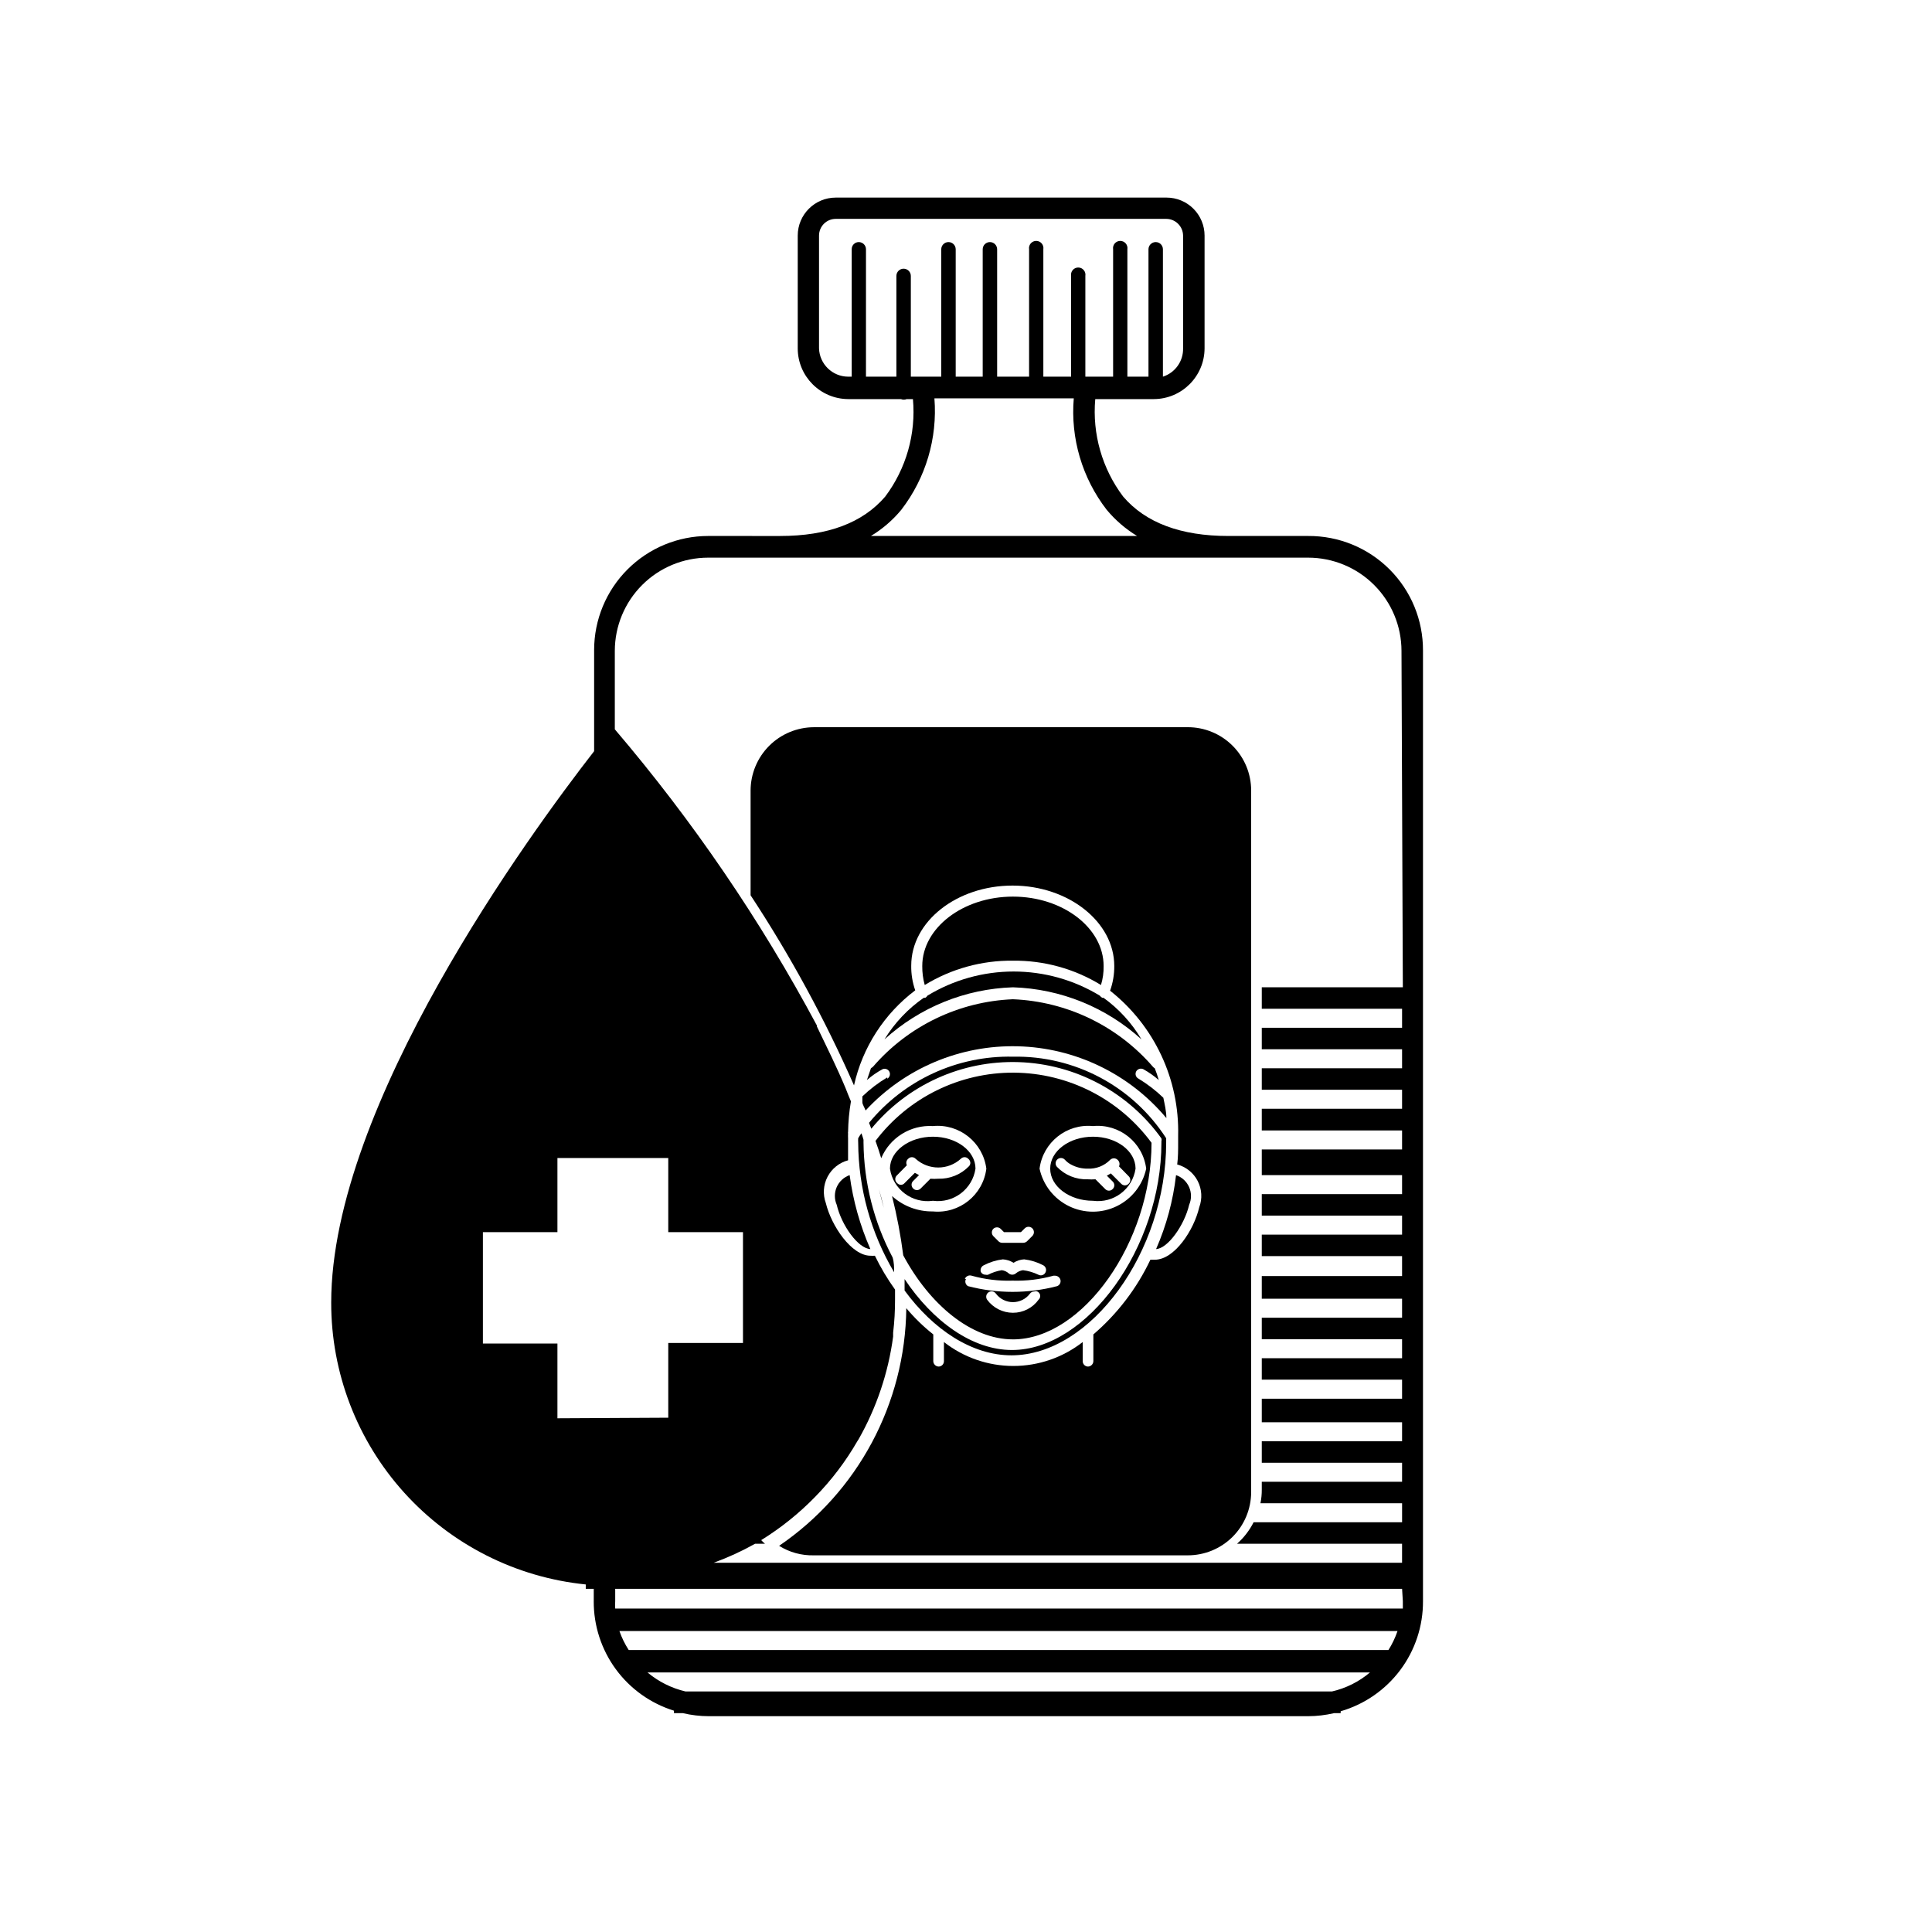 <?xml version="1.0" encoding="UTF-8"?>
<!-- Uploaded to: ICON Repo, www.svgrepo.com, Generator: ICON Repo Mixer Tools -->
<svg fill="#000000" width="800px" height="800px" version="1.1" viewBox="144 144 512 512" xmlns="http://www.w3.org/2000/svg">
 <g>
  <path d="m378.23 464.13c-0.402-1.762-0.855-3.477-1.309-5.039 0.352 1.363 0.805 3.328 1.309 5.039z"/>
  <path d="m412.44 424.03c-14.727-0.316-28.789 6.144-38.137 17.531l0.605 1.562c9.578-11.633 24.016-18.152 39.07-17.648 15.059 0.504 29.031 7.973 37.809 20.219 0.078 0.246 0.078 0.508 0 0.754v0.352c0 27.762-19.648 54.965-39.598 54.965-10.531 0-20.957-7.559-28.465-18.793v3.023c7.609 10.379 17.836 17.18 28.312 17.18 21.059 0 41.012-27.406 41.012-56.375v-1.16 0.004c-8.875-13.758-24.242-21.938-40.609-21.613z"/>
  <path d="m459.14 463.28c0.652-1.496 0.645-3.199-0.016-4.691-0.66-1.492-1.914-2.641-3.461-3.168-0.777 6.758-2.559 13.363-5.289 19.598 3.125-0.152 7.508-6.348 8.766-11.738z"/>
  <path d="m412.44 398.59c8.23-0.09 16.316 2.144 23.328 6.449 0.5-1.629 0.738-3.332 0.703-5.035 0-10.078-10.781-18.391-24.031-18.391s-24.031 8.312-24.031 18.391c-0.02 1.699 0.199 3.398 0.656 5.035 7.027-4.305 15.133-6.543 23.375-6.449z"/>
  <path d="m378.39 419.45c9.348-8.508 21.422-13.402 34.055-13.805 12.637 0.402 24.711 5.297 34.059 13.805-2.562-4.332-5.992-8.09-10.074-11.031h-0.355c-0.234-0.145-0.438-0.336-0.605-0.555-6.883-4.188-14.789-6.402-22.848-6.402-8.059 0-15.961 2.215-22.848 6.402-0.129 0.23-0.32 0.422-0.551 0.555h-0.406c-4.203 2.91-7.754 6.668-10.426 11.031z"/>
  <path d="m379.14 429.52c-2.383 1.422-4.598 3.113-6.602 5.035v1.562c0 0.555 0.605 1.461 0.855 2.168h0.004c10.367-11.199 25.051-17.395 40.305-17.008 15.258 0.383 29.609 7.316 39.398 19.023 0-1.812-0.453-3.629-0.805-5.391h-0.004c-1.992-1.914-4.188-3.606-6.547-5.039-0.348-0.164-0.609-0.457-0.734-0.82-0.121-0.359-0.094-0.754 0.078-1.094 0.375-0.68 1.215-0.945 1.914-0.605 1.457 0.816 2.824 1.777 4.082 2.871-0.301-1.059-0.652-2.102-1.059-3.125-0.172-0.086-0.324-0.207-0.453-0.352-9.367-10.855-22.809-17.348-37.133-17.934-14.324 0.586-27.766 7.078-37.129 17.934l-0.504 0.352-1.059 3.125c1.266-1.105 2.652-2.07 4.133-2.871 0.684-0.293 1.48 0 1.816 0.664 0.332 0.668 0.09 1.48-0.559 1.855z"/>
  <path d="m433.65 462.22c5.457 0.719 10.48-3.07 11.285-8.516 0-4.684-5.039-8.465-11.285-8.465s-11.336 3.777-11.336 8.465 5.09 8.516 11.336 8.516zm-9.574-9.02h0.004c-0.504-0.598-0.422-1.488 0.176-1.988 0.598-0.5 1.488-0.422 1.988 0.176 0.449 0.488 0.977 0.898 1.562 1.211 1.359 0.742 2.887 1.125 4.434 1.105 2.223 0.109 4.383-0.73 5.945-2.316 0.266-0.27 0.629-0.422 1.008-0.422 0.379 0 0.742 0.152 1.008 0.422 0.484 0.43 0.625 1.129 0.352 1.715l2.57 2.621v-0.004c0.266 0.258 0.418 0.613 0.418 0.984s-0.152 0.727-0.418 0.98c-0.258 0.289-0.625 0.453-1.008 0.453-0.383-0.008-0.746-0.172-1.008-0.453l-2.719-2.719-1.059 0.605 1.562 1.562v-0.004c0.266 0.258 0.418 0.613 0.418 0.984 0 0.371-0.152 0.727-0.418 0.98-0.262 0.285-0.625 0.449-1.008 0.449-0.387 0-0.75-0.164-1.008-0.449l-2.57-2.57v0.004c-0.688 0.051-1.379 0.051-2.066 0-3.07 0.109-6.043-1.102-8.16-3.328z"/>
  <path d="m412.44 498.95c18.539 0 36.727-25.797 36.727-52.094h0.004c-8.539-11.602-22.051-18.492-36.453-18.59-14.402-0.098-28.008 6.606-36.703 18.086 0.555 1.512 1.059 3.074 1.512 4.586 2.301-5.457 7.793-8.871 13.703-8.516 6.996-0.684 13.266 4.316 14.16 11.285-0.871 6.992-7.148 12.02-14.16 11.336-3.996 0.062-7.867-1.395-10.832-4.078 1.301 5.176 2.293 10.426 2.973 15.719 7.004 13.047 17.988 22.266 29.07 22.266zm6.801-10.531v0.004c-1.574 2.188-4.106 3.481-6.801 3.477-2.707-0.004-5.25-1.297-6.852-3.477-0.43-0.656-0.25-1.535 0.402-1.965 0.656-0.434 1.535-0.25 1.965 0.402 1.07 1.398 2.727 2.219 4.484 2.219 1.758 0 3.418-0.82 4.484-2.219 0.258-0.387 0.695-0.613 1.16-0.605 0.262-0.09 0.543-0.09 0.805 0 0.406 0.18 0.691 0.551 0.766 0.988 0.07 0.438-0.086 0.879-0.414 1.18zm14.41-45.996c6.984-0.68 13.238 4.324 14.105 11.285-0.938 4.34-3.816 8.004-7.809 9.945-3.992 1.941-8.652 1.941-12.645 0-3.992-1.941-6.871-5.606-7.809-9.945 0.895-6.969 7.164-11.969 14.156-11.285zm-26.449 27.258c0.266-0.27 0.629-0.422 1.008-0.422 0.379 0 0.742 0.152 1.008 0.422l0.855 0.855h4.484l1.008-1.008c0.555-0.555 1.457-0.555 2.016 0 0.555 0.559 0.555 1.461 0 2.016l-1.41 1.41c-0.277 0.254-0.633 0.398-1.008 0.402h-5.543c-0.375 0.008-0.738-0.137-1.008-0.402l-1.41-1.41c-0.469-0.531-0.469-1.332 0-1.863zm-2.469 9.621c1.57-0.82 3.277-1.352 5.039-1.562 1 0.066 1.969 0.379 2.82 0.91 0.848-0.543 1.82-0.852 2.82-0.91 1.762 0.211 3.469 0.742 5.039 1.562 0.336 0.172 0.59 0.473 0.703 0.832s0.078 0.75-0.098 1.082c-0.164 0.336-0.453 0.586-0.805 0.699-0.352 0.113-0.734 0.082-1.059-0.094-1.289-0.621-2.664-1.027-4.082-1.207-0.707 0.094-1.371 0.391-1.914 0.855-0.543 0.449-1.324 0.449-1.863 0-0.52-0.473-1.172-0.773-1.867-0.855-1.262 0.211-2.488 0.617-3.625 1.207-0.199 0.047-0.406 0.047-0.605 0-0.547 0.023-1.059-0.27-1.309-0.754-0.219-0.707 0.129-1.465 0.805-1.766zm-5.039 3.629c0.281-0.723 1.078-1.098 1.816-0.855 3.519 0.984 7.172 1.426 10.832 1.309 3.652 0.113 7.305-0.328 10.828-1.309h0.457c0.602 0.016 1.137 0.395 1.359 0.957 0.129 0.352 0.109 0.742-0.051 1.086-0.16 0.34-0.449 0.602-0.805 0.727-7.731 2.016-15.852 2.016-23.582 0-0.68-0.375-0.926-1.234-0.551-1.914z"/>
  <path d="m391.23 462.22c5.457 0.719 10.48-3.07 11.285-8.516 0-4.684-5.039-8.465-11.285-8.465-6.246 0.004-11.383 3.781-11.383 8.465 0.805 5.488 5.891 9.297 11.383 8.516zm-9.469-6.801 2.57-2.621h-0.004c-0.293-0.582-0.145-1.293 0.355-1.711 0.254-0.27 0.609-0.422 0.98-0.422 0.371 0 0.727 0.152 0.984 0.422 3.398 3.086 8.59 3.086 11.988 0 0.258-0.27 0.613-0.422 0.984-0.422s0.727 0.152 0.98 0.422c0.34 0.27 0.543 0.676 0.555 1.105-0.016 0.32-0.141 0.621-0.352 0.859-2.129 2.207-5.094 3.418-8.16 3.324-0.688 0.055-1.379 0.055-2.066 0l-2.57 2.57c-0.262 0.281-0.625 0.445-1.008 0.453-0.383-0.004-0.75-0.168-1.008-0.453-0.266-0.258-0.418-0.613-0.418-0.984 0-0.371 0.152-0.727 0.418-0.98l1.562-1.562-1.109-0.605-2.719 2.719v0.004c-0.238 0.281-0.59 0.449-0.957 0.453-0.387-0.004-0.754-0.168-1.008-0.453-0.32-0.262-0.508-0.648-0.508-1.059 0-0.41 0.188-0.801 0.508-1.059z"/>
  <path d="m365.74 463.28c1.258 5.391 5.644 11.586 8.918 11.738-2.746-6.242-4.594-12.84-5.492-19.598-1.535 0.535-2.777 1.691-3.43 3.18-0.648 1.492-0.648 3.188 0.004 4.68z"/>
  <path d="m458.74 336.72h-99.047c-4.445 0.016-8.707 1.785-11.852 4.93-3.141 3.144-4.914 7.402-4.926 11.848v27.762c10.523 16 19.691 32.852 27.406 50.379 2.242-10.055 7.996-18.984 16.223-25.188-0.734-2.106-1.094-4.324-1.059-6.551 0-11.688 12.043-21.211 26.852-21.211 14.812 0 26.957 9.621 26.957 21.312 0.016 2.231-0.359 4.445-1.109 6.547 11.727 9.262 18.41 23.504 18.035 38.441v0.352 1.461c0 1.965 0 3.879-0.25 5.793v0.004c2.344 0.625 4.316 2.215 5.43 4.375 1.113 2.156 1.262 4.684 0.414 6.961-1.41 6.047-6.551 13.906-11.789 13.906h-1.16v-0.004c-3.59 7.59-8.742 14.336-15.113 19.801v7.055c0 0.785-0.625 1.434-1.41 1.461-0.383 0-0.75-0.156-1.016-0.434-0.266-0.273-0.41-0.645-0.395-1.027v-5.039c-5.25 4.109-11.723 6.344-18.391 6.344-6.664 0-13.141-2.234-18.387-6.344v5.039c0.012 0.383-0.129 0.754-0.398 1.027-0.266 0.277-0.633 0.434-1.016 0.434-0.785-0.027-1.41-0.676-1.41-1.461v-7.055c-2.613-2.07-5.008-4.398-7.152-6.953-0.262 25.242-12.848 48.758-33.707 62.977 2.758 1.73 5.969 2.606 9.223 2.519h99.047c4.449 0.012 8.723-1.742 11.879-4.879s4.934-7.398 4.949-11.848v-185.96c0-4.457-1.773-8.73-4.934-11.879-3.156-3.148-7.438-4.91-11.895-4.898z"/>
  <path d="m490.68 286.04h-21.16c-12.543 0-21.914-3.477-27.859-10.43v0.004c-5.586-7.402-8.223-16.613-7.406-25.848h15.516c7.418-0.027 13.426-6.035 13.453-13.449v-29.879c0-2.672-1.062-5.234-2.953-7.125-1.887-1.887-4.449-2.949-7.121-2.949h-87.664c-5.566 0-10.078 4.512-10.078 10.074v29.879c0 7.406 5.992 13.422 13.402 13.449h13.957c0.48 0.203 1.027 0.203 1.512 0h1.664-0.004c0.832 9.23-1.789 18.438-7.356 25.848-5.945 6.902-15.113 10.43-27.91 10.43l-18.992-0.004c-8.02 0-15.707 3.188-21.375 8.855-5.672 5.668-8.855 13.359-8.855 21.375v26.801c-16.977 21.816-69.676 93.809-69.676 146.11-0.031 18.605 6.856 36.555 19.324 50.363s29.625 22.488 48.137 24.352v1.16h2.117v3.273h-0.004c-0.031 6.477 2.016 12.793 5.844 18.02 3.828 5.223 9.234 9.078 15.418 11v0.656h2.367c2.246 0.527 4.547 0.801 6.852 0.805h158.85c2.309-0.008 4.606-0.281 6.852-0.805h1.762v-0.504h0.004c6.312-1.828 11.855-5.668 15.793-10.93 3.938-5.266 6.051-11.668 6.019-18.242v-251.91 0.004c0.043-8.078-3.152-15.84-8.871-21.547-5.715-5.707-13.48-8.887-21.559-8.836zm-129.63-49.723v-29.879c0-2.449 1.984-4.434 4.434-4.434h87.613c2.438 0.027 4.406 1.996 4.434 4.434v29.879c0.074 3.406-2.098 6.457-5.344 7.504v-33.754c0-1.059-0.855-1.914-1.914-1.914-1.055 0-1.914 0.855-1.914 1.914v33.754h-5.59v-33.754c0.09-0.555-0.066-1.121-0.434-1.551-0.363-0.426-0.895-0.672-1.457-0.672s-1.094 0.246-1.461 0.672c-0.363 0.43-0.52 0.996-0.43 1.551v33.754h-7.356v-26.699c0.094-0.555-0.066-1.121-0.43-1.551-0.363-0.43-0.898-0.676-1.457-0.676-0.562 0-1.098 0.246-1.461 0.676-0.363 0.43-0.52 0.996-0.43 1.551v26.699h-7.356v-33.754c0.09-0.555-0.066-1.121-0.43-1.551-0.363-0.426-0.898-0.672-1.461-0.672s-1.094 0.246-1.457 0.672c-0.363 0.43-0.523 0.996-0.43 1.551v33.754h-8.465v-33.754c0-1.059-0.859-1.914-1.914-1.914-1.059 0-1.914 0.855-1.914 1.914v33.754h-7.156v-33.754c0-1.059-0.855-1.914-1.914-1.914-1.059 0-1.914 0.855-1.914 1.914v33.754h-8.062v-26.699c0-1.059-0.855-1.914-1.914-1.914-1.055 0-1.914 0.855-1.914 1.914v26.699h-8.062l0.004-33.754c0-1.059-0.859-1.914-1.918-1.914-0.5 0-0.984 0.203-1.336 0.562-0.352 0.359-0.539 0.848-0.527 1.352v33.754h-0.957c-4.168-0.023-7.574-3.34-7.707-7.504zm21.812 42.773c6.481-8.418 9.602-18.938 8.77-29.523h36.93c-0.887 10.582 2.223 21.113 8.715 29.523 2.285 2.742 5.008 5.094 8.059 6.949h-70.531c3.059-1.844 5.785-4.195 8.059-6.949zm-91.137 240.77v-19.801h-19.75v-29.523h19.75v-19.648h29.371v19.648h19.801v29.371h-19.801v19.801zm205.25 72.398h-171.3 0.004c-3.707-0.867-7.16-2.594-10.078-5.039h191.45c-2.906 2.461-6.363 4.188-10.078 5.039zm15.113-10.984h-201.47c-1.016-1.578-1.848-3.266-2.469-5.039h206.21c-0.613 1.805-1.441 3.531-2.469 5.141zm3.68-12.949v1.965h-208.73c-0.055-0.652-0.055-1.309 0-1.965v-3.273h208.53zm0-162.68h-37.383v5.691h37.18v5.039h-37.18v5.691h37.18v5.039h-37.18v5.691h37.18v5.039l-37.18 0.004v5.742h37.18v5.039h-37.18v6.801h37.18v5.039h-37.18v5.691h37.18v5.039h-37.18v5.691h37.18v5.289h-37.18v5.996h37.18v5.039h-37.18v5.691h37.18v5.039h-37.18v5.691h37.18v5.039h-37.18v6.25h37.18v5.039l-37.18-0.004v5.691h37.18v5.039l-37.18 0.004v2.066-0.004c0.012 1.219-0.109 2.434-0.352 3.629h37.535v5.039h-39.348c-1.094 2.152-2.582 4.086-4.387 5.691h43.73v5.039h-182.43c3.789-1.383 7.461-3.07 10.98-5.039h2.621c-0.359-0.293-0.695-0.613-1.008-0.957 5.223-3.227 10.027-7.086 14.309-11.484 4.309-4.402 8.051-9.328 11.133-14.664l0.352-0.555h0.004c4.777-8.41 7.891-17.664 9.168-27.254v-1.008c0.348-2.926 0.516-5.871 0.504-8.816v-2.621c-2.035-2.832-3.82-5.832-5.34-8.969-0.387 0.027-0.773 0.027-1.16 0-5.039 0-10.379-7.91-11.84-13.957v0.004c-0.832-2.281-0.668-4.809 0.453-6.965 1.121-2.156 3.098-3.742 5.441-4.371v-5.793c-0.023-0.438-0.023-0.875 0-1.312-0.047-0.113-0.047-0.238 0-0.352 0.043-2.734 0.297-5.465 0.758-8.16-0.504-1.16-0.957-2.316-1.41-3.477-2.316-5.543-5.039-11.035-7.609-16.375v-0.25c-14.992-28.008-32.945-54.324-53.555-78.496v-20.805c0.012-6.555 2.625-12.832 7.262-17.461 4.637-4.629 10.922-7.227 17.477-7.227h159c6.551 0 12.836 2.598 17.473 7.227 4.641 4.629 7.25 10.906 7.266 17.461z"/>
  <path d="m372.84 446.8v-0.352-0.402c-0.156-0.582-0.34-1.152-0.555-1.715-0.312 0.418-0.602 0.855-0.855 1.312-0.027 0.387-0.027 0.773 0 1.156 0.062 12.098 3.352 23.957 9.52 34.363 0-1.309 0-2.621-0.402-3.93-4.961-9.383-7.606-19.82-7.707-30.434z"/>
 </g>
</svg>